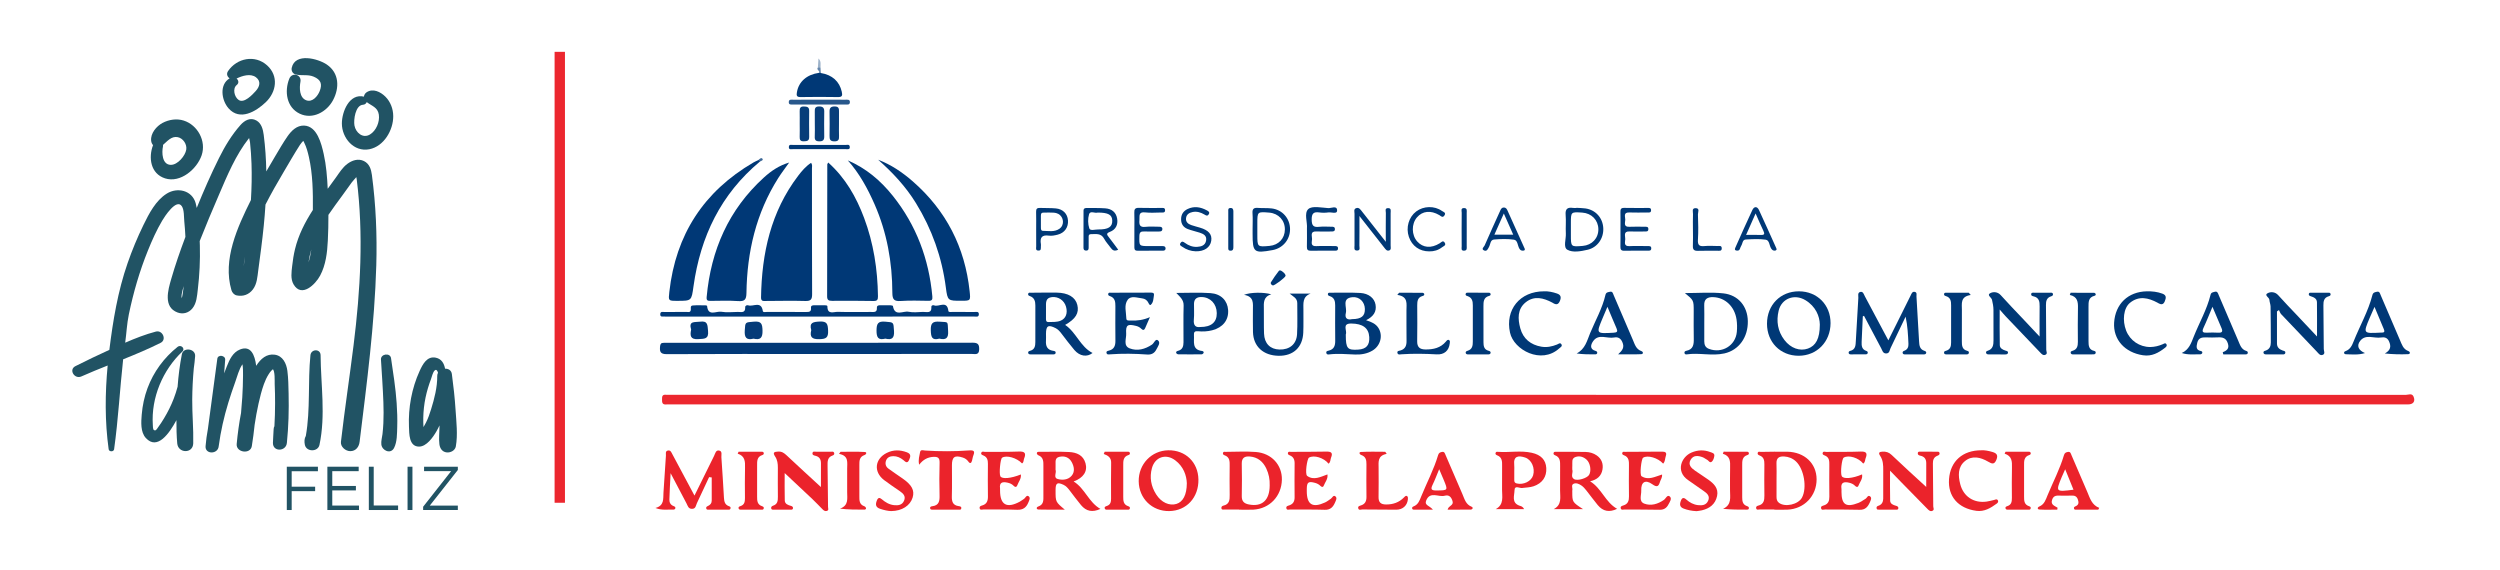 <?xml version="1.0" encoding="utf-8"?>
<!-- Generator: Adobe Illustrator 16.0.0, SVG Export Plug-In . SVG Version: 6.00 Build 0)  -->
<!DOCTYPE svg PUBLIC "-//W3C//DTD SVG 1.1//EN" "http://www.w3.org/Graphics/SVG/1.1/DTD/svg11.dtd">
<svg version="1.1" id="Layer_1" xmlns="http://www.w3.org/2000/svg" xmlns:xlink="http://www.w3.org/1999/xlink" x="0px" y="0px"
	 width="482.334px" height="110px" viewBox="0 0 482.334 110" enable-background="new 0 0 482.334 110" xml:space="preserve">
<g>
	<polygon fill="#215364" points="55.333,90.044 55.333,98.4 56.275,98.4 56.275,94.759 60.8,94.759 60.8,93.9 56.275,93.9 
		56.275,90.916 61.338,90.916 61.338,90.044 	"/>
	<polygon fill="#215364" points="63.162,90.044 63.162,98.4 69.262,98.4 69.262,97.541 64.106,97.541 64.106,94.616 68.665,94.616 
		68.665,93.757 64.106,93.757 64.106,90.904 69.202,90.904 69.202,90.044 	"/>
	<polygon fill="#215364" points="71.159,90.044 71.159,98.4 76.805,98.4 76.805,97.527 72.102,97.527 72.102,90.044 	"/>
	<rect x="78.631" y="90.044" fill="#215364" width="0.943" height="8.354"/>
	<polygon fill="#215364" points="81.817,90.044 81.817,90.891 87.044,90.891 81.637,97.768 81.637,98.4 88.333,98.4 88.333,97.553 
		82.915,97.553 88.333,90.677 88.333,90.044 	"/>
	<path fill="#215364" d="M70.222,31.074c-1.099-0.548-2.3-0.145-3.222,0.552c-0.921,0.696-1.505,1.658-2.167,2.587
		c-0.529,0.741-1.069,1.476-1.607,2.211c-0.106-2.258-0.28-4.535-0.777-6.737c-0.441-1.953-1.264-5.36-3.774-5.459
		c-1.396-0.056-2.439,0.978-3.181,2.039c-0.875,1.254-1.645,2.605-2.427,3.918c-0.571,0.957-1.136,1.919-1.69,2.886
		c-0.04-2.347-0.194-4.693-0.497-7.034c-0.135-1.044-0.415-2.228-1.416-2.793c-1.166-0.658-2.276-0.018-3.065,0.871
		c-1.698,1.91-3.019,4.11-4.154,6.392c-1.553,3.12-2.968,6.349-4.29,9.606c-0.056-0.308-0.121-0.614-0.203-0.909
		c-0.687-2.486-3.516-3.135-5.572-1.856c-2.136,1.328-3.438,3.871-4.506,6.06c-1.167,2.393-2.189,4.858-3.062,7.373
		c-1.881,5.416-2.811,11.039-3.515,16.718c-2.202,1.015-4.398,2.045-6.558,3.146c-1.337,0.684-0.164,2.574,1.159,1.983
		c1.673-0.744,3.369-1.435,5.071-2.112c-0.506,5.383-0.55,10.799,0.194,16.162c0.073,0.521,0.978,0.521,1.051,0
		c0.807-5.762,1.107-11.576,1.745-17.357c2.445-0.981,4.875-1.996,7.232-3.178c1.224-0.612,0.362-2.51-0.915-2.172
		c-2.034,0.538-3.995,1.305-5.923,2.146c0.25-1.823,0.326-3.641,0.701-5.451c0.875-4.207,2.069-8.353,3.685-12.339
		c0.795-1.963,1.671-3.933,2.752-5.757c0.399-0.675,2.762-4.416,3.804-2.76c0.454,0.72,0.375,2.058,0.457,2.876
		c0.1,1.005,0.172,2.015,0.219,3.025c-0.018,0.048-0.036,0.095-0.054,0.143c-0.985,2.619-1.902,5.266-2.679,7.954
		c-0.618,2.133-1.589,5.433,1.218,6.482c1.06,0.396,2.159,0.077,2.87-0.799c0.824-1.017,0.884-2.38,1.034-3.62
		c0.34-2.826,0.473-5.675,0.398-8.52c-0.008-0.279-0.019-0.561-0.03-0.84c1.16-2.955,2.403-5.879,3.656-8.795
		c1.646-3.831,3.267-7.789,5.875-11.088c0.07,0.32,0.158,0.644,0.18,0.844c0.146,1.365,0.237,2.736,0.285,4.108
		c0.08,2.337,0.027,4.677-0.112,7.01c-2.595,5.22-5.496,11.498-3.76,17.395c0.136,0.461,0.516,0.9,1.004,1.005
		c1.237,0.263,2.37-0.142,3.14-1.158c0.801-1.058,0.86-2.414,1.032-3.681c0.388-2.866,0.772-5.733,1.062-8.612
		c0.134-1.356,0.247-2.714,0.331-4.073c1.093-2.131,2.277-4.217,3.5-6.274c1.029-1.73,2.027-3.493,3.116-5.186
		c0.196-0.306,0.404-0.555,0.654-0.812c0.007-0.007,0.011-0.013,0.017-0.019c0.083,0.111,0.136,0.248,0.198,0.371
		c0.428,0.847,0.681,1.819,0.89,2.741c0.749,3.292,0.799,6.816,0.766,10.224c-1.51,2.345-2.783,4.815-3.452,7.58
		c-0.255,1.063-0.422,2.146-0.542,3.23c-0.127,1.147-0.343,2.489,0.271,3.542c1.556,2.656,4.227-0.006,5.128-1.7
		c1.1-2.067,1.366-4.439,1.481-6.745c0.083-1.653,0.119-3.309,0.114-4.965c0.872-1.289,1.804-2.537,2.723-3.792
		c0.603-0.822,1.204-1.647,1.79-2.481c0.249-0.354,0.614-0.671,0.872-1.013c0.039,0.22,0.075,0.418,0.075,0.42
		c1.346,10.635,0.715,21.439-0.608,32.03c-0.776,6.214-1.716,12.403-2.436,18.623c-0.112,0.969,0.908,1.801,1.802,1.801
		c1.074,0,1.684-0.83,1.801-1.801c1.39-11.321,2.89-22.651,3.218-34.07c0.166-5.816-0.08-11.642-0.847-17.412
		C71.606,32.662,71.283,31.604,70.222,31.074 M35.245,56.703c-0.046,0.277-0.087,0.572-0.179,0.846
		c-0.056-0.244-0.06-0.438-0.015-0.742c0.076-0.533,0.23-1.076,0.402-1.609C35.396,55.702,35.33,56.205,35.245,56.703
		 M47.265,49.525c-0.084,0.663-0.168,1.292-0.249,1.86C47.057,50.763,47.143,50.143,47.265,49.525 M59.518,50.622
		c0.124-0.833,0.304-1.657,0.532-2.468c-0.011,0.078-0.018,0.156-0.03,0.234C59.916,49.134,59.761,49.899,59.518,50.622"/>
	<path fill="#215364" d="M35.084,68.361c-0.399,2.072-0.666,4.156-0.819,6.253c-0.21,0.782-0.461,1.562-0.761,2.338
		c-0.501,1.301-1.129,2.554-1.848,3.746c-0.367,0.61-0.757,1.217-1.184,1.788c-0.186,0.246-0.428,0.785-0.815,0.447
		c-0.167-0.146-0.161-0.77-0.174-0.963c-0.337-5.229,1.908-10.572,5.699-14.146c0.615-0.581-0.28-1.412-0.912-0.908
		c-2.625,2.092-4.65,4.843-5.816,7.993c-0.604,1.633-0.967,3.35-1.111,5.085c-0.119,1.438-0.257,3.36,0.789,4.508
		c2.229,2.446,4.559-0.924,5.908-3.438c-0.009,1.502,0.026,3.006,0.153,4.479c0.168,1.956,3.039,2.019,3.088,0
		c0.071-2.808-0.214-5.633-0.194-8.446c0.015-2.012,0.116-4.027,0.302-6.033c0.115-0.782,0.203-1.57,0.257-2.356
		C37.747,67.255,35.364,66.913,35.084,68.361"/>
	<path fill="#215364" d="M55.445,71.544c-0.183-1.407-0.871-2.894-2.437-3.112c-1.556-0.219-2.716,0.778-3.581,2.148
		c-0.271-2.146-1.044-3.985-3.121-3.155c-1.389,0.558-2.021,1.951-2.539,3.248c-0.181,0.45-0.354,0.904-0.523,1.36
		c0.066-0.876,0.131-1.748,0.202-2.623c0.07-0.855-1.398-1.069-1.517-0.204c-0.622,4.502-1.206,9.01-1.813,13.514
		c-0.207,1.113-0.364,2.231-0.454,3.356c-0.13,1.627,2.403,1.615,2.536,0c0.38-2.858,1.015-5.646,1.858-8.403
		c0.404-1.321,0.848-2.635,1.317-3.937c0.403-1.116,0.72-2.471,1.406-3.455c0.122,0.703,0.112,1.433,0.109,2.143
		c-0.004,1.421-0.063,2.844-0.146,4.264c-0.06,0.996-0.139,1.992-0.237,2.986c-0.379,1.983-0.655,3.991-0.84,5.992
		c-0.151,1.65,2.656,2.053,2.921,0.396c0.219-1.362,0.399-2.733,0.542-4.105c0.207-1.376,0.45-2.747,0.755-4.105
		c0.282-1.259,0.598-2.521,1.033-3.735c0.238-0.664,0.53-1.306,0.909-1.902c0.152-0.241,0.313-0.479,0.51-0.688
		c0.116-0.125,0.396-0.26,0.248-0.338c0.513,0.272,0.395,2.457,0.414,2.912c0.059,1.26,0.079,2.521,0.075,3.781
		c-0.005,1.449-0.041,2.898-0.128,4.346c-0.09,0.162-0.145,0.354-0.151,0.58c-0.019,0.883-0.128,1.76-0.137,2.644
		c-0.021,1.767,2.523,1.69,2.693,0c0.318-3.151,0.407-6.332,0.333-9.498C55.65,74.489,55.632,72.992,55.445,71.544"/>
	<path fill="#215364" d="M59.893,68.533c-0.522,5.185,0.02,10.431-0.889,15.574c-0.288,0.49-0.318,1.096-0.184,1.724
		c0.303,1.388,2.52,1.396,2.817,0c1.214-5.703,0.263-11.539,0.216-17.298C61.842,67.247,60.017,67.301,59.893,68.533"/>
	<path fill="#215364" d="M75.444,69.105c-0.161-1.102-2.011-0.846-1.944,0.263c0.167,2.737,0.366,5.477,0.467,8.218
		c0.049,1.348,0.06,2.694-0.003,4.04c-0.035,0.709-0.085,1.415-0.169,2.119c-0.08,0.663-0.295,1.347-0.221,2.012
		c0.132,1.175,1.797,1.947,2.455,0.664c0.605-1.182,0.566-2.771,0.61-4.078c0.049-1.524-0.006-3.051-0.111-4.569
		C76.329,74.861,75.868,71.988,75.444,69.105"/>
	<path fill="#215364" d="M87.895,79.109c-0.149-2.325-0.403-4.642-0.715-6.948c-0.101-0.736-0.692-1.052-1.309-1.029
		c-0.194-0.989-0.647-1.882-1.79-2.123c-1.704-0.36-2.536,1.29-3.125,2.58c-1.517,3.318-2.201,7.072-2.052,10.714
		c0.058,1.369-0.026,3.85,1.937,3.862c1.451,0.011,2.719-1.827,3.352-2.923c0.221-0.381,0.418-0.77,0.599-1.164
		c-0.001,0.107,0.001,0.217,0,0.327c-0.012,1.085-0.153,2.218-0.018,3.294c0.1,0.798,0.537,1.484,1.4,1.585
		c0.732,0.088,1.627-0.354,1.77-1.155C88.346,83.88,88.042,81.383,87.895,79.109 M83.165,78.982
		c-0.27,0.862-0.557,1.726-0.972,2.529c-0.126,0.241-0.291,0.567-0.492,0.883c-0.034-0.59-0.048-1.185-0.037-1.774
		c0.026-1.317,0.167-2.622,0.436-3.91c0.256-1.226,0.617-2.416,1.059-3.587c0.175-0.462,0.341-1.303,0.707-1.646
		c0.32-0.299,0.52,0.037,0.641,0.441c-0.096,0.182-0.152,0.391-0.15,0.624C84.38,74.688,83.804,76.945,83.165,78.982"/>
	<path fill="#215364" d="M71.265,28.793c2.803-0.553,4.618-3.677,4.603-6.382c-0.008-1.402-0.525-2.786-1.529-3.778
		c-0.931-0.92-2.382-1.636-3.604-0.833c-0.29,0.191-0.482,0.511-0.523,0.843c-2.824-0.67-4.251,2.92-4.253,5.174
		C65.956,26.625,68.276,29.385,71.265,28.793 M70.048,20.209c0.349-0.019,0.595-0.24,0.708-0.512
		c0.956,0.742,2.121,0.988,2.335,2.417c0.208,1.387-0.501,3.107-1.723,3.84c-1.367,0.82-2.735-0.359-2.982-1.748
		C68.197,23.143,68.548,20.285,70.048,20.209"/>
	<path fill="#215364" d="M57.825,21.934c2.485,1.188,5.226-0.346,6.429-2.609c1.273-2.398,1.196-5.242-1.199-6.872
		c-1.685-1.147-6.11-2.337-6.769,0.621c-0.122,0.548,0.162,1.126,0.726,1.279c1.17,0.318,2.34-0.057,3.509,0.438
		c1.362,0.578,1.703,1.39,1.159,2.782c-0.379,0.966-1.403,2.229-2.598,1.775c-1.345-0.51-1.33-2.421-1.118-3.558
		c0.268-1.431-1.63-1.927-2.157-0.595C54.851,17.61,55.257,20.708,57.825,21.934"/>
	<path fill="#215364" d="M44.097,20.904c2.181,2.48,5.291,0.617,7.187-1.194c2.063-1.972,2.513-5.06,0.247-7.101
		c-2.355-2.121-5.825-1.403-7.534,1.109c-0.37,0.545-0.136,1.1,0.303,1.398C42.282,16.313,42.721,19.339,44.097,20.904
		 M49.391,14.913c1.018,0.774,0.703,1.815-0.043,2.64c-0.641,0.708-2.235,2.438-3.292,1.738c-0.851-0.562-1.231-2.221-0.384-2.887
		c0.495-0.39,0.345-0.932-0.033-1.25C46.725,14.619,48.338,14.111,49.391,14.913"/>
	<path fill="#215364" d="M31.849,34.414c2.962,0.945,6.151-1.79,7.057-4.46c0.924-2.727-0.759-5.834-3.467-6.693
		c-1.344-0.427-2.848-0.196-4.078,0.456c-1.176,0.623-2.349,2.021-2.201,3.429c0.038,0.353,0.173,0.641,0.369,0.852
		C28.608,30.4,29.034,33.517,31.849,34.414 M34.287,26.461c1.043,0.209,1.813,1.373,1.648,2.403
		c-0.192,1.208-1.664,2.953-2.973,2.942c-1.712-0.013-1.773-2.397-1.519-3.546c0.023-0.107,0.023-0.21,0.012-0.31
		C32.265,27.264,33.072,26.218,34.287,26.461"/>
</g>
<path fill="#EC272F" d="M296.819,78.025c-55.704,0-111.409,0-167.115,0c-0.399,0-0.801-0.026-1.199,0.006
	c-0.709,0.055-0.787-0.363-0.776-0.92c0.01-0.514-0.033-1.014,0.724-0.948c0.309,0.026,0.622,0.004,0.933,0.004
	c111.589,0,223.176-0.002,334.764,0.019c0.5,0,1.201-0.398,1.512,0.349c0.377,0.903-0.057,1.487-1.059,1.489
	c-2.8,0.009-5.599,0.004-8.397,0.004C403.078,78.025,349.949,78.025,296.819,78.025z"/>
<path fill="#003876" d="M156.478,31.419c0.305,0.387,0.175,0.753,0.176,1.087c0.01,8.075-0.011,16.151,0.03,24.227
	c0.005,1.031-0.238,1.371-1.315,1.338c-2.526-0.075-5.057-0.01-7.586-0.002c-0.481,0.002-0.966,0.113-0.953-0.688
	c0.141-8.511,1.884-16.531,7.164-23.467C154.701,32.983,155.464,32.082,156.478,31.419z"/>
<path fill="#003876" d="M159.793,31.356c3.335,2.991,5.413,6.664,6.923,10.692c1.823,4.868,2.606,9.925,2.674,15.111
	c0.009,0.702-0.169,0.924-0.879,0.911c-2.662-0.045-5.326-0.051-7.989-0.029c-0.663,0.004-0.945-0.158-0.942-0.884
	c0.024-8.479,0.022-16.957,0.032-25.436C159.611,31.65,159.679,31.579,159.793,31.356z"/>
<path fill="#003876" d="M163.57,30.945c3.531,1.517,6.34,3.903,8.691,6.848c4.531,5.676,6.96,12.186,7.619,19.393
	c0.059,0.635-0.088,0.867-0.759,0.855c-1.776-0.033-3.558-0.087-5.326,0.031c-1.259,0.085-1.626-0.249-1.63-1.566
	c-0.014-5.912-1.042-11.646-3.431-17.088C167.394,36.364,165.809,33.454,163.57,30.945z"/>
<path fill="#003876" d="M152.258,31.36c-0.71,1.004-1.468,1.979-2.124,3.017c-4.27,6.761-6.005,14.243-6.118,22.143
	c-0.018,1.305-0.354,1.655-1.623,1.568c-1.769-0.123-3.551-0.049-5.327-0.038c-0.531,0.003-0.79-0.075-0.729-0.739
	c0.828-9.06,4.244-16.875,11.046-23.063C148.783,32.974,150.344,31.915,152.258,31.36z"/>
<path fill="#023977" d="M158.064,68.298c-9.813,0-19.627-0.026-29.44,0.03c-1.273,0.008-1.367-0.551-1.274-1.51
	c0.04-0.42,0.18-0.672,0.631-0.672c0.177-0.002,0.355-0.006,0.532-0.006c19.716,0,39.432,0.008,59.149-0.021
	c1.037-0.001,1.279,0.36,1.253,1.313c-0.034,1.129-0.802,0.855-1.409,0.856C177.692,68.3,167.879,68.298,158.064,68.298z"/>
<path fill="#003876" d="M146.613,31.171c-7.541,6.277-11.473,14.484-12.812,24.059c-0.393,2.808-0.342,2.814-3.13,2.814
	c-1.746-0.001-1.728,0.001-1.534-1.731c1.234-11.042,6.633-19.371,16.232-24.969c0.304-0.177,0.633-0.31,0.951-0.462
	C146.608,30.785,146.674,30.913,146.613,31.171z"/>
<path fill="#003876" d="M169.415,30.814c2.511,0.953,4.688,2.434,6.682,4.173c6.44,5.621,10.077,12.714,10.979,21.208
	c0.195,1.83,0.176,1.832-1.62,1.832c-2.563,0-2.639,0.012-2.965-2.524c-0.753-5.851-2.679-11.269-5.761-16.291
	C174.765,36.01,172.241,33.307,169.415,30.814z"/>
<path fill="#003876" d="M158.081,61.079c-9.68,0-19.361,0-29.042,0c-0.267,0-0.536,0.022-0.799-0.005
	c-0.351-0.038-0.896,0.182-0.856-0.487c0.032-0.553,0.506-0.386,0.819-0.39c1.421-0.018,2.842,0.002,4.263-0.018
	c0.275-0.003,0.641,0.16,0.788-0.272c0.115-0.339-0.19-0.921,0.409-0.972c0.837-0.071,1.685-0.023,2.528-0.019
	c0.079,0.001,0.224,0.065,0.228,0.108c0.187,2.088,1.777,0.961,2.73,1.123c1.036,0.175,2.125,0.051,3.19,0.035
	c0.649-0.01,1.496,0.285,1.435-0.91c-0.016-0.317,0.342-0.45,0.595-0.362c0.943,0.321,2.502-0.931,2.806,1.104
	c0.045,0.308,0.548,0.164,0.839,0.166c2.487,0.01,4.974-0.004,7.46,0.012c0.58,0.005,1.078,0.014,0.992-0.803
	c-0.043-0.414,0.271-0.498,0.616-0.496c0.666,0.004,1.332-0.002,1.998,0.002c0.216,0.002,0.557-0.013,0.555,0.226
	c-0.006,1.646,1.224,1.021,1.991,1.044c2.129,0.063,4.263,0.021,6.393,0.021c0.567,0,1.218,0.146,1.164-0.791
	c-0.022-0.408,0.26-0.506,0.616-0.504c0.667,0.008,1.332-0.006,1.999,0.01c0.166,0.005,0.466,0.063,0.478,0.133
	c0.341,2.127,1.979,0.9,3.009,1.113c0.894,0.187,1.856,0.063,2.79,0.029c0.702-0.023,1.704,0.389,1.622-0.99
	c-0.017-0.272,0.335-0.354,0.508-0.276c0.897,0.403,2.527-1.073,2.771,1.083c0.034,0.299,0.546,0.188,0.846,0.189
	c1.375,0.008,2.752-0.008,4.129,0.012c0.354,0.007,0.92-0.18,0.903,0.451c-0.018,0.614-0.577,0.424-0.932,0.424
	c-5.728,0.012-11.456,0.008-17.186,0.008C166.519,61.079,162.3,61.079,158.081,61.079z"/>
<path fill="#003876" d="M359.399,61.036c-0.075,1.64-0.159,3.278-0.226,4.919c-0.03,0.732,0.021,1.447,0.876,1.738
	c0.185,0.063,0.319,0.152,0.304,0.365c-0.017,0.217-0.182,0.301-0.36,0.303c-0.978,0.012-1.952,0.01-2.929,0.01
	c-0.188,0-0.363-0.073-0.395-0.271c-0.025-0.185,0.059-0.341,0.27-0.39c1.102-0.255,1.068-1.142,1.117-1.993
	c0.153-2.747,0.311-5.492,0.481-8.238c0.023-0.41-0.191-1.009,0.367-1.153c0.559-0.146,0.686,0.46,0.883,0.825
	c1.487,2.769,2.958,5.545,4.537,8.513c1.005-2.021,1.942-3.906,2.882-5.792c0.472-0.951,0.944-1.902,1.416-2.854
	c0.177-0.353,0.312-0.824,0.816-0.703c0.468,0.11,0.295,0.586,0.314,0.906c0.178,2.879,0.345,5.758,0.502,8.637
	c0.043,0.781,0.12,1.531,1.014,1.822c0.238,0.076,0.432,0.2,0.354,0.451c-0.073,0.237-0.334,0.251-0.562,0.251
	c-1.153-0.001-2.308,0.001-3.462-0.006c-0.218-0.001-0.471-0.004-0.516-0.289c-0.045-0.274,0.167-0.353,0.386-0.44
	c0.574-0.233,0.759-0.725,0.736-1.293c-0.072-1.725-0.162-3.447-0.545-5.263c-0.974,2.024-1.948,4.046-2.909,6.076
	c-0.201,0.422-0.18,1.021-0.849,1.026c-0.637,0.007-0.729-0.573-0.946-0.979c-1.12-2.091-2.221-4.188-3.327-6.284
	C359.555,60.964,359.478,61.001,359.399,61.036z"/>
<path fill="#EB232B" d="M136.809,92.053c-0.785,1.678-1.571,3.354-2.353,5.031c-0.213,0.458-0.207,1.089-0.955,1.09
	c-0.709,0.001-0.809-0.593-1.047-1.042c-0.966-1.823-1.922-3.651-3.07-5.839c-0.098,1.969-0.199,3.532-0.239,5.098
	c-0.014,0.555,0.226,1.033,0.815,1.252c0.203,0.074,0.428,0.197,0.325,0.478c-0.033,0.092-0.186,0.203-0.279,0.198
	c-1.113-0.051-2.25,0.205-3.553-0.311c1.737-0.46,1.481-1.761,1.552-2.932c0.145-2.389,0.305-4.775,0.474-7.162
	c0.026-0.363-0.172-0.879,0.393-0.993c0.51-0.104,0.664,0.371,0.844,0.704c1.401,2.6,2.786,5.206,4.273,7.992
	c1.324-2.686,2.551-5.18,3.787-7.67c0.225-0.451,0.32-1.182,1.015-1.008c0.606,0.152,0.356,0.834,0.388,1.278
	c0.188,2.608,0.342,5.218,0.497,7.828c0.042,0.697,0.165,1.325,0.927,1.604c0.201,0.074,0.436,0.166,0.339,0.464
	c-0.093,0.284-0.355,0.216-0.558,0.218c-1.197,0.01-2.396,0.009-3.594,0.001c-0.204-0.001-0.467,0.06-0.538-0.237
	c-0.067-0.277,0.145-0.388,0.347-0.479c0.439-0.202,0.716-0.517,0.717-1.021c0.002-1.492,0.001-2.986,0.001-4.479
	C137.147,92.096,136.978,92.073,136.809,92.053z"/>
<path fill="#EB232B" d="M371.633,93.947c0-1.271-0.013-2.912,0.006-4.553c0.013-0.85-0.369-1.326-1.194-1.49
	c-0.271-0.055-0.513-0.206-0.428-0.545c0.075-0.295,0.353-0.211,0.554-0.213c1.021-0.01,2.042-0.01,3.063,0.002
	c0.203,0.002,0.474-0.063,0.555,0.224c0.101,0.347-0.158,0.461-0.413,0.562c-0.685,0.27-0.863,0.809-0.855,1.49
	c0.031,2.752,0.043,5.504,0.067,8.258c0.003,0.291,0.247,0.647-0.107,0.844c-0.438,0.244-0.755-0.078-1.036-0.365
	c-1.682-1.708-3.357-3.42-5.036-5.133c-0.646-0.659-1.287-1.322-2.155-2.219c0,2.119-0.029,3.947,0.018,5.774
	c0.015,0.62,0.563,0.845,1.104,0.99c0.262,0.071,0.53,0.179,0.468,0.524c-0.057,0.299-0.331,0.233-0.535,0.235
	c-1.066,0.006-2.131,0.005-3.196-0.006c-0.159-0.002-0.367,0.037-0.441-0.194c-0.085-0.261,0.027-0.455,0.257-0.523
	c1.081-0.328,1.017-1.188,1.008-2.053c-0.016-1.598-0.017-3.195,0.002-4.793c0.011-0.988-0.014-1.959-0.592-2.816
	c-0.368-0.545-0.232-0.78,0.429-0.813c0.695-0.034,1.238,0.114,1.781,0.634C367.188,89.9,369.486,91.973,371.633,93.947z"/>
<path fill="#EB232B" d="M158.384,93.969c0-1.271-0.013-2.91,0.006-4.55c0.008-0.765-0.268-1.285-1.043-1.476
	c-0.304-0.074-0.667-0.139-0.583-0.561c0.072-0.357,0.425-0.232,0.665-0.234c0.976-0.015,1.952-0.013,2.929,0
	c0.2,0.004,0.464-0.08,0.571,0.201c0.097,0.258-0.032,0.442-0.263,0.518c-1.064,0.343-1.01,1.201-0.998,2.066
	c0.035,2.616,0.052,5.235,0.088,7.854c0.006,0.297,0.198,0.643-0.225,0.785c-0.334,0.111-0.602-0.077-0.828-0.305
	c-0.657-0.66-1.295-1.343-1.97-1.983c-1.768-1.679-3.551-3.339-5.34-5.015c0,1.644-0.032,3.467,0.017,5.291
	c0.019,0.689,0.638,0.885,1.212,1.047c0.225,0.063,0.413,0.203,0.373,0.468c-0.046,0.3-0.312,0.258-0.52,0.259
	c-1.021,0.007-2.042,0.01-3.063-0.001c-0.248-0.003-0.579,0.072-0.629-0.302c-0.034-0.25,0.16-0.399,0.384-0.473
	c0.856-0.278,0.92-0.955,0.913-1.711c-0.02-1.863-0.015-3.729-0.003-5.594c0.005-0.771-0.084-1.52-0.519-2.167
	c-0.544-0.813-0.174-0.93,0.599-0.966c0.703-0.031,1.134,0.286,1.608,0.73C153.99,89.943,156.248,92.002,158.384,93.969z"/>
<path fill="#003876" d="M393.505,64.932c0-2.197-0.019-4.016,0.007-5.832c0.015-0.912-0.103-1.69-1.178-1.926
	c-0.201-0.044-0.479-0.13-0.457-0.396c0.027-0.385,0.372-0.301,0.614-0.303c1.021-0.012,2.04-0.01,3.062-0.002
	c0.204,0.002,0.464-0.057,0.533,0.242c0.067,0.292-0.172,0.396-0.369,0.459c-0.841,0.266-0.992,0.902-0.982,1.674
	c0.029,2.881,0.047,5.764,0.057,8.646c0.002,0.321,0.296,0.737-0.148,0.946c-0.442,0.211-0.731-0.129-1.014-0.424
	c-2.231-2.344-4.474-4.682-6.705-7.025c-0.306-0.319-0.584-0.664-1.118-1.276c0,2.534-0.029,4.709,0.02,6.881
	c0.013,0.589,0.551,0.88,1.083,1.042c0.261,0.081,0.573,0.127,0.484,0.481c-0.057,0.225-0.314,0.268-0.555,0.267
	c-1.063-0.008-2.129-0.002-3.191-0.011c-0.228-0.002-0.446-0.076-0.479-0.342c-0.028-0.218,0.153-0.304,0.323-0.358
	c1.012-0.32,1.126-1.121,1.119-2.018c-0.017-1.95-0.009-3.902-0.007-5.854c0-0.67-0.135-1.313-0.284-1.967
	c-0.104-0.452-1.039-0.894-0.351-1.267c0.563-0.303,1.429-0.311,2.054,0.392c1.328,1.49,2.725,2.918,4.092,4.369
	C391.165,62.447,392.218,63.563,393.505,64.932z"/>
<path fill="#003876" d="M439.303,60.088c0,2.067-0.004,4.135,0.002,6.201c0.002,0.734,0.463,1.113,1.097,1.336
	c0.246,0.086,0.581,0.098,0.506,0.467c-0.067,0.346-0.398,0.286-0.653,0.287c-0.977,0.007-1.954,0.006-2.931,0
	c-0.261-0.002-0.567,0.006-0.62-0.339c-0.045-0.294,0.229-0.334,0.433-0.405c0.75-0.261,0.982-0.854,0.98-1.568
	c-0.004-2.308-0.012-4.615-0.049-6.924c-0.007-0.435-0.199-0.863-0.228-1.301c-0.027-0.48-1.055-0.877-0.355-1.264
	c0.566-0.313,1.436-0.326,2.061,0.376c1.148,1.293,2.363,2.528,3.551,3.79c1.238,1.316,2.478,2.632,3.932,4.177
	c0-2.381,0.017-4.481-0.011-6.582c-0.009-0.763-0.624-0.997-1.233-1.198c-0.206-0.07-0.414-0.176-0.328-0.471
	c0.071-0.24,0.279-0.191,0.438-0.193c1.066-0.01,2.133-0.013,3.196-0.002c0.2,0.002,0.467-0.068,0.549,0.227
	c0.083,0.294-0.152,0.402-0.352,0.459c-0.939,0.262-1.032,0.99-1.025,1.781c0.026,2.799,0.062,5.594,0.071,8.391
	c0.002,0.369,0.304,0.866-0.127,1.095c-0.563,0.296-0.879-0.239-1.205-0.579c-2.303-2.404-4.602-4.813-6.887-7.232
	c-0.199-0.213-0.285-0.529-0.426-0.799C439.56,59.906,439.43,59.996,439.303,60.088z"/>
<path fill="#003876" d="M221.859,61.188c-0.306,0.709-0.607,1.42-0.924,2.125c-0.161,0.36-0.397,0.459-0.709,0.146
	c-0.288-0.289-0.627-0.479-1.026-0.579c-1.658-0.417-2.023-0.194-1.924,1.481c0.058,0.98-0.628,2.353,0.686,2.855
	c1.469,0.563,2.954,0.162,4.288-0.729c0.416-0.278,0.689-1.219,1.162-0.823c0.571,0.478-0.043,1.217-0.326,1.783
	c-0.347,0.694-0.935,1.01-1.744,0.952c-2.393-0.174-4.787-0.213-7.182-0.036c-0.258,0.02-0.571,0.106-0.667-0.237
	c-0.104-0.365,0.205-0.423,0.461-0.484c1.014-0.248,1.258-0.966,1.246-1.91c-0.026-2.219-0.017-4.438-0.004-6.656
	c0.004-0.842-0.074-1.607-1.026-1.94c-0.193-0.067-0.442-0.155-0.355-0.454c0.086-0.3,0.35-0.207,0.551-0.207
	c2.529-0.012,5.058-0.014,7.587-0.02c0.371-0.001,0.771-0.014,0.677,0.531c-0.108,0.637-0.079,1.35-0.602,1.815
	c-0.192,0.175-0.363-0.166-0.449-0.352c-0.249-0.536-0.688-0.826-1.238-0.888c-0.95-0.104-2.138-0.578-2.768,0.276
	c-0.757,1.026-0.288,2.397-0.263,3.619c0.01,0.479,0.521,0.369,0.856,0.386C219.404,61.904,220.602,61.742,221.859,61.188z"/>
<path fill="#EB232B" d="M197.187,89.409c-1.022-1.083-3.001-1.649-3.849-1.101c-0.344,0.225-0.608,3.074-0.333,3.584
	c0.311,0.568,2.003,0.43,3.955-0.353c0.104,0.832-0.448,1.416-0.691,2.087c-0.145,0.398-0.433,0.395-0.714,0.094
	c-0.316-0.337-0.727-0.501-1.165-0.6c-0.926-0.208-1.621-0.105-1.448,1.118c0.019,0.132,0.004,0.267,0.004,0.399
	c-0.006,2.764,1.296,3.506,3.799,2.155c0.271-0.146,0.51-0.353,0.776-0.511c0.318-0.188,0.507-0.84,0.935-0.536
	c0.406,0.29,0.11,0.805-0.059,1.213c-0.396,0.958-1.021,1.438-2.143,1.396c-2.172-0.086-4.347-0.039-6.522-0.057
	c-0.273-0.002-0.676,0.198-0.732-0.293c-0.037-0.333,0.251-0.413,0.518-0.492c0.875-0.259,1.098-0.894,1.085-1.744
	c-0.032-2.084-0.024-4.172-0.002-6.258c0.007-0.723-0.122-1.316-0.862-1.629c-0.232-0.098-0.555-0.205-0.402-0.554
	c0.143-0.326,0.464-0.138,0.702-0.142c2.175-0.021,4.351,0.018,6.521-0.068c1.13-0.045,1.468,0.287,1.027,1.345
	C197.454,88.781,197.554,89.191,197.187,89.409z"/>
<path fill="#EB232B" d="M256.326,89.463c-0.903-1.152-2.849-1.729-3.781-1.169c-0.369,0.224-0.81,3.19-0.343,3.526
	c1.271,0.912,2.568,0.184,3.908-0.289c0.131,0.865-0.447,1.482-0.723,2.18c-0.133,0.344-0.412,0.254-0.631,0.033
	c-0.29-0.292-0.635-0.471-1.027-0.58c-1.291-0.355-1.594-0.141-1.607,1.176c-0.002,0.133,0,0.268,0,0.4
	c-0.002,2.617,1.105,3.313,3.535,2.195c0.396-0.183,0.744-0.473,1.113-0.717c0.275-0.182,0.457-0.74,0.832-0.484
	c0.448,0.309,0.148,0.798-0.021,1.195c-0.371,0.872-0.888,1.461-1.983,1.424c-2.219-0.07-4.438-0.037-6.656-0.055
	c-0.279-0.002-0.687,0.191-0.764-0.26c-0.07-0.408,0.316-0.451,0.609-0.555c0.723-0.26,0.994-0.789,0.986-1.547
	c-0.021-2.177-0.025-4.352,0.002-6.525c0.01-0.754-0.233-1.286-0.953-1.571c-0.202-0.081-0.42-0.198-0.331-0.481
	c0.095-0.303,0.356-0.18,0.554-0.183c2.264-0.016,4.527,0.007,6.79-0.05c0.922-0.023,1.394,0.164,0.968,1.176
	C256.651,88.659,256.757,89.114,256.326,89.463z"/>
<path fill="#EB232B" d="M320.666,91.551c0.062,0.604-0.261,0.957-0.386,1.372c-0.271,0.884-0.532,1.194-1.501,0.498
	c-1.344-0.962-2.201-0.417-2.128,1.237c0.039,0.867-0.528,2.091,0.592,2.512c1.291,0.484,2.609,0.087,3.776-0.719
	c0.371-0.256,0.655-1.059,1.12-0.68c0.511,0.418,0.009,1.066-0.247,1.563c-0.349,0.678-0.875,1.037-1.707,1.018
	c-2.262-0.052-4.523-0.033-6.787-0.047c-0.243-0.003-0.575,0.153-0.687-0.19c-0.135-0.415,0.193-0.509,0.508-0.604
	c0.875-0.264,1.081-0.912,1.066-1.757c-0.034-1.952-0.024-3.905-0.004-5.858c0.009-0.873,0.035-1.713-0.997-2.078
	c-0.212-0.074-0.393-0.229-0.269-0.506c0.099-0.219,0.299-0.136,0.457-0.137c2.396-0.014,4.792-0.01,7.188-0.04
	c0.63-0.009,0.965,0.171,0.734,0.833c-0.171,0.487-0.099,1.069-0.518,1.481c-1.01-1.128-3.026-1.705-3.875-1.13
	c-0.331,0.224-0.694,3.3-0.29,3.56C318.026,92.716,319.304,91.965,320.666,91.551z"/>
<path fill="#EB232B" d="M359.478,89.441c-0.901-1.131-2.812-1.705-3.758-1.154c-0.381,0.221-0.679,2.938-0.392,3.559
	c0.286,0.619,2.072,0.486,3.927-0.32c0.163,0.875-0.438,1.479-0.697,2.175c-0.123,0.332-0.401,0.29-0.629,0.055
	c-0.317-0.335-0.716-0.516-1.153-0.621c-1.013-0.245-1.688-0.071-1.497,1.194c0.025,0.173,0.004,0.354,0.004,0.531
	c0,2.517,0.873,3.107,3.27,2.166c0.486-0.19,0.912-0.53,1.371-0.793c0.304-0.174,0.465-0.844,0.924-0.428
	c0.312,0.28,0.071,0.744-0.092,1.113c-0.383,0.863-0.881,1.473-1.979,1.438c-2.218-0.071-4.438-0.039-6.654-0.057
	c-0.281-0.002-0.684,0.199-0.774-0.244c-0.086-0.414,0.296-0.462,0.592-0.563c0.798-0.273,1.013-0.875,1.002-1.671
	c-0.028-2.041-0.02-4.084-0.005-6.125c0.007-0.736,0-1.435-0.813-1.791c-0.229-0.1-0.566-0.176-0.465-0.53
	c0.103-0.362,0.437-0.187,0.672-0.188c2.219-0.021,4.438,0.021,6.655-0.066c1.12-0.044,1.332,0.349,0.949,1.299
	C359.804,88.736,359.907,89.143,359.478,89.441z"/>
<path fill="#003876" d="M245.278,56.787c-1.551,0.438-1.465,1.613-1.439,2.79c0.032,1.597-0.025,3.196,0.036,4.792
	c0.071,1.91,1.187,3.02,2.967,3.068c1.951,0.055,3.292-1.021,3.402-2.951c0.114-1.989,0.03-3.991,0.042-5.988
	c0.003-0.992-0.787-1.273-1.469-1.85c1.347,0,2.69,0,4.037,0c-1.621,0.586-1.373,1.93-1.383,3.152
	c-0.013,1.463,0.036,2.93-0.029,4.393c-0.129,2.826-1.924,4.486-4.733,4.451c-2.972-0.037-4.896-1.793-4.969-4.573
	c-0.037-1.419-0.011-2.839-0.013-4.259c-0.004-1.232,0.276-2.598-1.719-2.926C241.191,56.389,243.815,56.338,245.278,56.787z"/>
<path fill="#EB232B" d="M177.333,89.663c-0.221-1.041,0.075-1.709,0.172-2.386c0.092-0.616,0.6-0.379,0.962-0.355
	c2.836,0.188,5.675,0.188,8.507-0.021c0.873-0.063,1.175,0.104,0.813,0.979c-0.133,0.324-0.157,0.69-0.259,1.03
	c-0.144,0.477-0.388,0.591-0.708,0.133c-0.268-0.382-0.631-0.623-1.061-0.764c-1.568-0.508-2.098-0.131-2.098,1.48
	c-0.002,1.998,0.041,3.997-0.018,5.994c-0.029,1.026,0.186,1.742,1.332,1.898c0.227,0.031,0.579,0.078,0.479,0.471
	c-0.074,0.298-0.359,0.206-0.556,0.206c-1.644,0.012-3.284,0.01-4.928,0.002c-0.208,0-0.476,0.032-0.521-0.269
	c-0.043-0.305,0.232-0.369,0.429-0.394c1.315-0.157,1.424-1.036,1.396-2.118c-0.052-2.085-0.063-4.174,0.006-6.258
	c0.036-1.001-0.375-1.191-1.251-1.143C178.971,88.218,178.116,88.654,177.333,89.663z"/>
<path fill="#003876" d="M414.855,66.953c0.853-0.014,1.66-0.214,2.443-0.555c0.21-0.094,0.499-0.319,0.688,0.033
	c0.16,0.303-0.075,0.508-0.279,0.666c-1.25,0.969-2.543,1.703-4.255,1.445c-3.513-0.531-5.771-3.025-5.568-6.296
	c0.226-3.606,2.696-5.972,6.308-6.042c1.027-0.021,2.024,0.087,3.001,0.447c0.851,0.314,0.712,0.859,0.463,1.484
	c-0.275,0.692-0.732,0.662-1.272,0.342c-0.039-0.023-0.072-0.051-0.111-0.071c-1.785-0.955-3.604-1.394-5.339,0.024
	c-1.233,1.012-1.497,3.403-0.729,5.356C410.956,65.707,412.781,66.949,414.855,66.953z"/>
<path fill="#003876" d="M297.929,56.204c0.752-0.033,1.615,0.13,2.463,0.423c0.771,0.266,0.851,0.734,0.561,1.443
	c-0.314,0.769-0.768,0.74-1.354,0.377c-0.037-0.024-0.076-0.049-0.115-0.069c-1.696-0.901-3.482-1.37-5.114-0.06
	c-1.644,1.315-1.543,3.229-1.05,5.031c0.554,2.016,2.006,3.186,4.072,3.541c1.033,0.178,2.026-0.027,2.991-0.41
	c0.271-0.105,0.597-0.424,0.837-0.1c0.305,0.41-0.148,0.618-0.392,0.837c-3.454,3.144-8.769,0.306-9.496-3.044
	C290.369,59.77,293.216,56.188,297.929,56.204z"/>
<path fill="#EB232B" d="M382.305,86.876c0.648-0.041,1.343,0.112,2.027,0.304c0.771,0.215,1.248,0.53,0.845,1.51
	c-0.414,1.004-0.871,0.802-1.6,0.379c-1.454-0.844-3.069-1.26-4.479-0.102c-1.396,1.145-1.313,2.827-0.904,4.434
	c0.615,2.412,2.642,3.725,5.115,3.369c0.479-0.068,0.948-0.207,1.423-0.313c0.243-0.056,0.514-0.261,0.711,0.058
	c0.184,0.297-0.022,0.517-0.234,0.668c-1.164,0.84-2.364,1.58-3.899,1.373c-3.52-0.476-5.521-2.791-5.276-6.117
	C376.281,88.988,378.664,86.852,382.305,86.876z"/>
<path fill="#EB232B" d="M267.541,87.566c-1.806,0.346-1.563,1.588-1.562,2.732c0.008,1.863,0.025,3.729-0.008,5.592
	c-0.017,1.02,0.418,1.43,1.432,1.44c1.363,0.015,2.523-0.394,3.479-1.366c0.187-0.188,0.397-0.443,0.652-0.197
	c0.122,0.115,0.118,0.412,0.092,0.617c-0.146,1.204-1.04,1.963-2.25,1.952c-2.174-0.019-4.349-0.021-6.521-0.043
	c-0.277-0.002-0.674,0.218-0.799-0.208c-0.121-0.415,0.241-0.484,0.543-0.584c0.795-0.259,1.049-0.838,1.039-1.646
	c-0.029-2.084-0.024-4.17-0.002-6.256c0.008-0.813-0.103-1.496-0.996-1.81c-0.347-0.122-0.539-0.562-0.055-0.59
	c1.555-0.095,3.114-0.035,4.673-0.035C267.354,87.3,267.446,87.434,267.541,87.566z"/>
<path fill="#EB232B" d="M327.321,98.62c-0.964-0.052-1.739-0.211-2.494-0.5c-0.689-0.267-0.798-0.713-0.579-1.377
	c0.225-0.685,0.52-0.884,1.111-0.354c0.645,0.57,1.389,0.977,2.25,1.069c0.776,0.086,1.548,0.021,1.934-0.813
	c0.414-0.89-0.126-1.416-0.787-1.875c-1.02-0.711-2.029-1.437-3.056-2.137c-2.472-1.686-1.317-4.48,0.63-5.313
	c1.212-0.521,2.411-0.563,3.625-0.106c0.345,0.13,0.867,0.212,0.796,0.743c-0.05,0.376-0.186,0.818-0.44,1.072
	c-0.427,0.429-0.658-0.19-0.979-0.338c-0.279-0.129-0.517-0.354-0.802-0.461c-0.887-0.34-1.821-0.461-2.36,0.492
	c-0.536,0.945,0.131,1.58,0.863,2.09c0.84,0.58,1.703,1.127,2.535,1.717c1.09,0.774,2.038,1.678,1.712,3.185
	c-0.337,1.56-1.434,2.396-2.933,2.746C327.962,98.55,327.561,98.583,327.321,98.62z"/>
<path fill="#EB232B" d="M171.939,98.605c-0.617-0.013-1.389-0.185-2.153-0.445c-0.841-0.289-0.912-0.813-0.622-1.566
	c0.23-0.603,0.52-0.652,0.969-0.27c0.689,0.588,1.45,1.044,2.362,1.137c0.78,0.079,1.546,0.004,1.919-0.841
	c0.399-0.899-0.163-1.411-0.818-1.868c-1.02-0.711-2.065-1.388-3.049-2.146c-2.05-1.58-1.774-4.08,0.549-5.231
	c1.272-0.63,2.552-0.601,3.871-0.112c0.881,0.324,0.697,0.875,0.425,1.483c-0.357,0.802-0.755,0.3-1.112,0.01
	c-0.573-0.461-1.214-0.756-1.946-0.749c-0.609,0.005-1.162,0.232-1.387,0.852c-0.216,0.596-0.069,1.164,0.453,1.547
	c0.894,0.654,1.817,1.271,2.728,1.904c1.809,1.256,2.363,2.308,1.947,3.689C175.605,97.548,174.033,98.587,171.939,98.605z"/>
<path fill="#003876" d="M269.937,56.48c1.512,0,3.022-0.004,4.535,0.008c0.102,0,0.258,0.096,0.293,0.185
	c0.12,0.296-0.127,0.382-0.33,0.44c-0.931,0.271-1.004,1-1.004,1.796c0.01,2.307,0.036,4.614-0.009,6.921
	c-0.022,1.158,0.515,1.588,1.604,1.595c1.522,0.011,2.908-0.294,3.941-1.524c0.174-0.209,0.346-0.467,0.639-0.265
	c0.19,0.132,0.125,0.39,0.1,0.616c-0.159,1.426-1.079,2.2-2.506,2.119c-2.262-0.128-4.521-0.172-6.782-0.018
	c-0.302,0.021-0.699,0.153-0.802-0.237c-0.12-0.455,0.346-0.421,0.607-0.505c0.922-0.293,1.164-0.952,1.146-1.853
	c-0.035-1.952,0-3.903-0.016-5.856c-0.01-1.25,0.395-2.7-1.767-3.002C269.705,56.762,269.819,56.621,269.937,56.48z"/>
<path fill="#003876" d="M158.358,14.085c2.224,0.362,3.61,1.639,4.05,3.617c0.163,0.731,0.09,1.043-0.762,1.027
	c-2.388-0.042-4.777-0.043-7.165,0c-0.813,0.015-0.835-0.326-0.724-0.968c0.35-2.006,1.896-3.377,4.262-3.71
	C158.144,13.945,158.257,13.957,158.358,14.085z"/>
<path fill="#EB232B" d="M213.134,87.15c1.482,0,2.964-0.002,4.446,0c0.176,0.002,0.357,0.021,0.41,0.238
	c0.051,0.213-0.075,0.342-0.251,0.396c-1.063,0.325-1.034,1.179-1.028,2.047c0.015,1.995,0.013,3.989,0,5.985
	c-0.004,0.785,0.021,1.525,0.937,1.84c0.206,0.068,0.429,0.174,0.337,0.465c-0.092,0.29-0.357,0.209-0.557,0.211
	c-1.197,0.012-2.395,0.01-3.591,0.003c-0.251-0.002-0.587,0.089-0.691-0.231c-0.118-0.356,0.239-0.424,0.461-0.508
	c0.674-0.253,0.753-0.805,0.755-1.404c0.002-2.305-0.032-4.61,0.015-6.916c0.021-0.973-0.583-1.39-1.428-1.691
	C213.011,87.438,213.072,87.295,213.134,87.15z"/>
<path fill="#EB232B" d="M162.171,87.17c1.557,0,3.115-0.059,4.665,0.036c0.485,0.026,0.302,0.467-0.051,0.589
	c-0.981,0.337-0.995,1.114-0.987,1.945c0.013,1.994,0.013,3.988,0,5.984c-0.006,0.823-0.015,1.62,0.973,1.955
	c0.133,0.045,0.288,0.221,0.313,0.358c0.035,0.198-0.146,0.289-0.345,0.289c-1.518,0.001-3.035,0-4.678-0.19
	c1.74-0.633,1.375-1.99,1.386-3.186c0.014-1.506,0.014-3.014,0-4.521c-0.011-1.164,0.365-2.503-1.571-2.861
	C161.974,87.438,162.073,87.303,162.171,87.17z"/>
<path fill="#EB232B" d="M386.938,87.15c1.482,0,2.966-0.002,4.448,0.002c0.179,0,0.357,0.027,0.404,0.242
	c0.047,0.211-0.082,0.338-0.258,0.393c-1.064,0.328-1.027,1.186-1.021,2.051c0.014,1.994,0.014,3.989,0,5.984
	c-0.006,0.787,0.026,1.525,0.942,1.836c0.206,0.07,0.426,0.18,0.328,0.469c-0.097,0.288-0.362,0.203-0.562,0.205
	c-1.242,0.011-2.481,0.008-3.725,0.004c-0.215-0.002-0.472,0.03-0.561-0.236c-0.098-0.291,0.162-0.392,0.353-0.453
	c0.812-0.256,0.877-0.896,0.875-1.594c-0.006-1.951-0.039-3.902,0.014-5.852c0.031-1.157,0.009-2.223-1.413-2.669
	C386.82,87.406,386.878,87.277,386.938,87.15z"/>
<path fill="#EB232B" d="M332.55,87.148c1.48,0,2.962,0,4.442,0.002c0.174,0.002,0.356,0.013,0.416,0.23
	c0.056,0.215-0.064,0.346-0.244,0.399c-1.062,0.323-1.039,1.172-1.034,2.043c0.016,2.038,0.016,4.077,0,6.116
	c-0.004,0.756,0.092,1.424,0.932,1.711c0.202,0.072,0.424,0.166,0.35,0.464c-0.06,0.229-0.255,0.214-0.422,0.215
	c-1.48,0.004-2.96,0.002-4.552-0.155c1.738-0.809,1.33-2.268,1.343-3.57c0.015-1.463-0.03-2.929,0.015-4.39
	c0.035-1.146,0.053-2.235-1.405-2.669C332.443,87.413,332.495,87.282,332.55,87.148z"/>
<path fill="#EB232B" d="M142.5,87.15c1.484,0,2.968,0,4.453,0.002c0.181,0,0.357,0.033,0.401,0.248
	c0.043,0.211-0.09,0.334-0.266,0.39c-1.064,0.33-1.021,1.188-1.016,2.054c0.012,1.995,0.013,3.989-0.001,5.983
	c-0.005,0.791,0.033,1.526,0.948,1.834c0.209,0.069,0.422,0.184,0.321,0.472c-0.1,0.286-0.366,0.197-0.564,0.199
	c-1.241,0.012-2.482,0.008-3.723,0.004c-0.217-0.002-0.476,0.027-0.558-0.241c-0.09-0.29,0.171-0.39,0.361-0.45
	c0.813-0.258,0.871-0.901,0.869-1.598c-0.005-1.951-0.043-3.902,0.014-5.854c0.034-1.161-0.006-2.215-1.417-2.666
	C142.381,87.402,142.441,87.275,142.5,87.15z"/>
<path fill="#003876" d="M399.486,56.482c1.518,0,3.037-0.004,4.557,0.01c0.096,0.002,0.236,0.115,0.275,0.211
	c0.081,0.202-0.057,0.327-0.243,0.374c-1.15,0.288-1.134,1.194-1.132,2.104c0.004,2.215,0,4.43,0.002,6.646
	c0.002,0.822,0.035,1.634,1.067,1.869c0.186,0.042,0.339,0.127,0.321,0.343c-0.021,0.293-0.258,0.329-0.478,0.33
	c-1.285,0.011-2.57,0.011-3.855,0.012c-0.229,0-0.465-0.055-0.502-0.315c-0.041-0.285,0.206-0.332,0.422-0.4
	c0.829-0.268,0.974-0.925,0.97-1.688c-0.009-2.17-0.041-4.344,0.015-6.513c0.027-1.19-0.063-2.231-1.572-2.559
	C399.384,56.766,399.435,56.625,399.486,56.482z"/>
<path fill="#003876" d="M285.192,56.475c0.666,0,1.33-0.002,1.996,0.002c0.176,0.002,0.36,0.019,0.399,0.244
	c0.038,0.217-0.099,0.321-0.282,0.368c-1.076,0.278-1.1,1.122-1.097,1.999c0.008,2.309,0.006,4.616,0.006,6.924
	c-0.002,0.752,0.11,1.438,0.981,1.663c0.24,0.063,0.441,0.158,0.39,0.425c-0.05,0.269-0.312,0.277-0.528,0.277
	c-1.244,0.006-2.486,0.005-3.729,0.004c-0.228,0-0.481-0.02-0.542-0.271c-0.063-0.26,0.141-0.368,0.375-0.438
	c0.914-0.276,0.999-1.009,0.995-1.807c-0.011-2.308-0.015-4.616,0.002-6.925c0.005-0.812-0.126-1.506-1.011-1.807
	c-0.2-0.066-0.459-0.133-0.375-0.436c0.08-0.286,0.344-0.227,0.556-0.229c0.62-0.008,1.241-0.003,1.864-0.003
	C285.192,56.471,285.192,56.473,285.192,56.475z"/>
<path fill="#003876" d="M380.226,56.914c-2.066,0.301-1.7,1.697-1.711,2.91c-0.013,1.992,0.007,3.986-0.008,5.98
	c-0.005,0.836,0.028,1.625,1.042,1.887c0.187,0.049,0.335,0.131,0.318,0.348c-0.021,0.289-0.238,0.337-0.467,0.338
	c-1.285,0.003-2.57,0.004-3.855-0.002c-0.223,0-0.459-0.027-0.478-0.322c-0.018-0.293,0.223-0.326,0.435-0.392
	c0.779-0.242,0.932-0.849,0.93-1.567c-0.01-2.393-0.014-4.785,0.002-7.178c0.006-0.805-0.089-1.514-1.005-1.79
	c-0.202-0.062-0.429-0.147-0.345-0.451c0.065-0.239,0.273-0.196,0.433-0.198c1.439-0.008,2.881-0.004,4.319-0.004
	C379.965,56.619,380.096,56.768,380.226,56.914z"/>
<path fill="#003876" d="M262.283,41.678c0,2.143,0.012,3.938-0.011,5.732c-0.004,0.344,0.231,0.902-0.414,0.927
	c-0.728,0.028-0.522-0.575-0.526-0.972c-0.017-2.04-0.017-4.08,0-6.12c0.004-0.371-0.197-0.877,0.278-1.07
	c0.58-0.235,0.871,0.254,1.174,0.638c1.443,1.842,2.891,3.684,4.582,5.839c0-2.092-0.016-3.833,0.012-5.573
	c0.006-0.335-0.251-0.901,0.396-0.925c0.72-0.027,0.522,0.581,0.526,0.976c0.017,2.084,0.013,4.168,0.003,6.253
	c0,0.333,0.15,0.783-0.279,0.937c-0.463,0.165-0.711-0.235-0.959-0.549C265.547,45.834,264.026,43.898,262.283,41.678z"/>
<path fill="#003876" d="M252.153,44.052c0.123-1.126-0.598-2.942,0.269-3.72c0.747-0.67,2.534-0.264,3.853-0.179
	c0.586,0.038,1.705-0.584,1.697,0.472c-0.009,0.748-1.099,0.272-1.693,0.359c-0.566,0.083-1.162,0.084-1.729,0.004
	c-1.148-0.162-1.499,0.223-1.482,1.421c0.017,1.137,0.348,1.473,1.431,1.353c0.789-0.088,1.595-0.018,2.396-0.016
	c0.315,0.001,0.646-0.003,0.653,0.447c0.007,0.451-0.317,0.468-0.64,0.469c-0.977,0.004-1.953,0.042-2.928-0.005
	c-1.287-0.063-0.818,0.887-0.84,1.474c-0.02,0.563-0.377,1.417,0.814,1.356c1.15-0.058,2.307-0.012,3.46-0.012
	c0.36,0,0.771-0.031,0.731,0.502c-0.035,0.439-0.408,0.391-0.713,0.392c-1.509,0.003-3.019-0.017-4.524,0.01
	c-0.575,0.01-0.781-0.192-0.765-0.769C252.179,46.504,252.153,45.394,252.153,44.052z"/>
<path fill="#003876" d="M218.859,44.093c0-1.02,0.034-2.042-0.012-3.06c-0.029-0.673,0.161-0.953,0.883-0.929
	c1.416,0.047,2.839,0.007,4.257,0.019c0.328,0.002,0.787-0.113,0.796,0.43c0.012,0.547-0.442,0.444-0.777,0.447
	c-1.02,0.01-2.052,0.102-3.056-0.02c-1.375-0.167-1.049,0.739-1.116,1.486c-0.081,0.897,0.063,1.435,1.174,1.299
	c0.875-0.105,1.772-0.018,2.659-0.02c0.354-0.001,0.631,0.096,0.59,0.517c-0.031,0.334-0.292,0.401-0.577,0.402
	c-0.976,0.002-1.954,0.038-2.926-0.007c-0.677-0.031-0.913,0.17-0.93,0.885c-0.041,1.935-0.079,1.934,1.856,1.935
	c0.887,0,1.774,0.001,2.66,0.003c0.297,0,0.53,0.098,0.54,0.437c0.01,0.349-0.24,0.449-0.524,0.45
	c-1.642,0.006-3.282-0.002-4.924,0.003c-0.6,0.002-0.577-0.401-0.575-0.817C218.863,46.399,218.859,45.247,218.859,44.093z"/>
<path fill="#003876" d="M312.642,44.242c0-1.108,0.019-2.217-0.007-3.325c-0.012-0.524,0.084-0.823,0.715-0.809
	c1.508,0.036,3.016,0.009,4.521,0.014c0.298,0.001,0.661-0.058,0.676,0.409c0.019,0.566-0.416,0.464-0.749,0.466
	c-1.151,0.009-2.307,0.036-3.457-0.005c-1.21-0.043-0.761,0.847-0.772,1.393c-0.014,0.563-0.391,1.433,0.806,1.37
	c0.973-0.051,1.95-0.012,2.925-0.008c0.353,0.002,0.759-0.056,0.721,0.503c-0.03,0.455-0.38,0.41-0.686,0.411
	c-0.974,0.005-1.952,0.038-2.925-0.005c-1.281-0.057-0.822,0.885-0.845,1.479c-0.021,0.575-0.354,1.415,0.827,1.353
	c1.15-0.06,2.306-0.015,3.457-0.009c0.35,0.001,0.773-0.062,0.732,0.493c-0.034,0.445-0.403,0.393-0.703,0.395
	c-1.506,0.005-3.014-0.019-4.521,0.012c-0.622,0.013-0.734-0.284-0.724-0.814C312.66,46.458,312.642,45.351,312.642,44.242z"/>
<path fill="#003876" d="M230.696,48.486c-0.955-0.03-1.825-0.332-2.603-0.881c-0.225-0.159-0.608-0.291-0.341-0.71
	c0.281-0.44,0.557-0.258,0.873-0.026c0.699,0.511,1.491,0.813,2.358,0.757c0.778-0.049,1.533-0.265,1.709-1.18
	c0.189-0.98-0.514-1.325-1.267-1.569c-0.757-0.246-1.544-0.406-2.282-0.693c-0.805-0.313-1.257-0.919-1.27-1.839
	c-0.016-0.962,0.433-1.625,1.251-2.018c1.263-0.605,2.507-0.39,3.696,0.247c0.3,0.16,0.677,0.352,0.358,0.81
	c-0.257,0.367-0.512,0.174-0.793,0.011c-0.702-0.411-1.451-0.656-2.281-0.492c-0.66,0.131-1.188,0.458-1.276,1.168
	c-0.094,0.736,0.381,1.143,1.021,1.359c0.543,0.184,1.102,0.327,1.652,0.489c1.681,0.494,2.374,1.295,2.19,2.529
	C233.499,47.741,232.349,48.523,230.696,48.486z"/>
<path fill="#003876" d="M275.739,48.499c-1.86,0.004-3.318-1.038-3.92-2.801c-0.61-1.791-0.031-3.8,1.41-4.897
	c1.42-1.078,3.52-1.133,4.972-0.102c0.274,0.195,0.853,0.309,0.476,0.871c-0.357,0.532-0.666,0.118-0.99-0.072
	c-1.654-0.97-3.25-0.801-4.316,0.45c-1.079,1.268-1.049,3.407,0.064,4.646c1.107,1.232,2.688,1.36,4.328,0.348
	c0.313-0.192,0.637-0.66,0.977-0.112c0.326,0.524-0.247,0.666-0.521,0.878C277.495,48.268,276.657,48.522,275.739,48.499z"/>
<path fill="#003876" d="M326.624,44.233c0-0.974-0.028-1.949,0.013-2.92c0.021-0.422-0.284-1.139,0.47-1.153
	c0.915-0.017,0.469,0.792,0.482,1.205c0.061,1.635,0.102,3.278-0.002,4.909c-0.067,1.053,0.313,1.29,1.263,1.2
	c0.834-0.079,1.682-0.027,2.521-0.01c0.322,0.006,0.785-0.141,0.812,0.404c0.03,0.642-0.488,0.504-0.854,0.508
	c-1.24,0.014-2.48-0.027-3.717,0.019c-0.736,0.026-1.038-0.204-0.999-0.975C326.665,46.359,326.624,45.295,326.624,44.233z"/>
<path fill="#28578B" d="M158.202,19.232c1.642,0,3.281-0.005,4.922,0.004c0.377,0.002,0.896-0.102,0.847,0.525
	c-0.041,0.506-0.5,0.407-0.835,0.408c-3.369,0.006-6.739,0.006-10.109,0c-0.375-0.001-0.894,0.104-0.844-0.526
	c0.04-0.514,0.499-0.404,0.832-0.406C154.744,19.227,156.473,19.232,158.202,19.232z"/>
<path fill="#073D79" d="M154.29,23.867c0-0.797,0.016-1.594-0.005-2.391c-0.014-0.562,0.089-0.945,0.783-0.931
	c0.593,0.012,1.056,0.062,1.048,0.83c-0.019,1.682-0.023,3.365,0.002,5.047c0.012,0.764-0.421,0.823-1.023,0.841
	c-0.663,0.02-0.835-0.272-0.812-0.873C154.315,25.55,154.29,24.708,154.29,23.867z"/>
<path fill="#083E7A" d="M161.869,23.961c0,0.752-0.026,1.505,0.007,2.256c0.032,0.667-0.067,1.067-0.904,1.059
	c-0.838-0.007-0.932-0.424-0.922-1.083c0.021-1.548,0.028-3.097-0.004-4.644c-0.015-0.739,0.257-1.016,1.01-1.011
	c0.793,0.004,0.83,0.451,0.817,1.035C161.855,22.369,161.869,23.165,161.869,23.961z"/>
<path fill="#083E7A" d="M157.205,23.829c0-0.751,0.014-1.504-0.005-2.256c-0.013-0.583,0.021-1.032,0.815-1.036
	c0.749-0.003,1.026,0.267,1.011,1.008c-0.031,1.592-0.025,3.186-0.001,4.778c0.011,0.666-0.216,0.945-0.921,0.947
	c-0.691,0.002-0.947-0.227-0.909-0.92C157.24,25.512,157.205,24.669,157.205,23.829z"/>
<path fill="#053B78" d="M145.378,65.338c-1.375,0.348-1.781-0.232-1.688-1.581c0.113-1.659,0.037-1.552,1.78-1.7
	c1.462-0.127,1.614,0.487,1.645,1.728C147.148,65.162,146.715,65.666,145.378,65.338z"/>
<path fill="#013876" d="M133.345,63.594c-0.528-1.738,0.683-1.391,1.688-1.529c1.559-0.219,1.456,0.652,1.571,1.759
	c0.173,1.657-0.727,1.521-1.872,1.604C133.148,65.542,133.112,64.71,133.345,63.594z"/>
<path fill="#013876" d="M181.231,65.332c-1.455,0.402-1.613-0.343-1.65-1.607c-0.041-1.377,0.361-1.761,1.703-1.66
	c1.812,0.139,1.503-0.186,1.638,1.826C183.016,65.277,182.465,65.627,181.231,65.332z"/>
<path fill="#013876" d="M156.519,63.691c-0.419-1.472,0.357-1.582,1.604-1.652c1.469-0.082,1.589,0.5,1.645,1.732
	c0.065,1.416-0.427,1.639-1.711,1.668C156.648,65.471,156.188,65.027,156.519,63.691z"/>
<path fill="#013976" d="M170.815,65.333c-1.381,0.356-1.713-0.228-1.703-1.578c0.011-1.307,0.273-1.817,1.684-1.694
	c1.654,0.143,1.576,0.039,1.69,1.799C172.572,65.209,172.091,65.656,170.815,65.333z"/>
<path fill="#003876" d="M158.197,27.957c1.641,0,3.282-0.01,4.921,0.009c0.308,0.004,0.783-0.192,0.832,0.362
	c0.053,0.583-0.425,0.45-0.743,0.451c-3.414,0.008-6.828,0.009-10.242-0.002c-0.311-0.001-0.796,0.164-0.768-0.429
	c0.028-0.568,0.507-0.38,0.813-0.383C154.739,27.948,156.468,27.957,158.197,27.957z"/>
<path fill="#003876" d="M282.981,44.284c0,1.059,0.01,2.118-0.004,3.177c-0.004,0.372,0.129,0.863-0.478,0.902
	c-0.675,0.044-0.489-0.491-0.491-0.839c-0.015-2.161-0.017-4.323,0.004-6.484c0.002-0.337-0.227-0.889,0.424-0.9
	c0.707-0.013,0.531,0.567,0.539,0.97C282.995,42.167,282.981,43.225,282.981,44.284z"/>
<path fill="#003876" d="M237.958,44.236c0,1.147-0.006,2.295,0.002,3.442c0.004,0.401-0.083,0.705-0.569,0.691
	c-0.477-0.013-0.416-0.37-0.418-0.667c-0.004-2.294-0.004-4.589,0.002-6.884c0-0.292-0.079-0.657,0.388-0.689
	c0.478-0.033,0.598,0.258,0.596,0.666C237.954,41.942,237.956,43.089,237.958,44.236z"/>
<path fill="#003876" d="M248.039,53.196c-0.039,0.347-2.214,1.982-2.485,1.873c-0.267-0.107-0.492-0.365-0.336-0.623
	c0.463-0.75,0.963-1.48,1.508-2.17c0.178-0.225,0.493-0.048,0.711,0.127C247.71,52.623,247.985,52.843,248.039,53.196z"/>
<path fill="#9DB2C9" d="M157.795,13.03c0.038-0.582,0.077-1.164,0.116-1.747c0.571,0.55,0.376,1.178,0.393,1.774
	C158.126,13.197,157.956,13.199,157.795,13.03z"/>
<path fill="#6284AA" d="M157.795,13.03c0.169,0.009,0.34,0.018,0.509,0.027c0.02,0.343,0.037,0.686,0.055,1.029
	c-0.112-0.011-0.226-0.022-0.339-0.033C158.275,13.639,157.426,13.469,157.795,13.03z"/>
<path fill="#3C6796" d="M146.613,31.171c-0.097-0.097-0.195-0.193-0.292-0.29c0.226-0.237,0.569-0.549,0.788-0.242
	C147.312,30.925,146.855,31.049,146.613,31.171z"/>
<path fill="#EB232B" d="M207.141,92.891c1.899-0.699,2.72-1.959,2.292-3.508c-0.442-1.593-1.736-2.095-3.166-2.173
	c-1.902-0.103-3.815-0.028-5.722-0.038c-0.229-0.001-0.486-0.018-0.508,0.264c-0.01,0.125,0.151,0.342,0.281,0.392
	c1.017,0.388,0.995,1.233,0.987,2.1c-0.014,1.91-0.01,3.819,0,5.728c0.004,0.854,0.08,1.699-0.993,2.068
	c-0.42,0.145-0.386,0.567,0.065,0.584c1.685,0.053,3.372,0.021,5.059,0.021c-1.785-1.491-1.785-1.491-1.781-3.695
	c0-0.044,0-0.088,0-0.133c0.005-1.32,0.335-1.52,1.538-0.961c0.506,0.236,0.837,0.643,1.163,1.064c0.73,0.948,1.437,1.92,2.203,2.84
	c1.008,1.214,2.209,1.453,3.749,0.744C210.039,96.905,209.324,94.239,207.141,92.891z M204.025,92.402
	c-0.832-0.252-0.144-1.24-0.373-1.752c0-0.327-0.016-0.551,0.004-0.771c0.056-0.666-0.25-1.527,0.749-1.745
	c1.006-0.22,1.877,0.115,2.37,1.032c0.457,0.85,0.65,1.844-0.028,2.633C206.05,92.611,204.922,92.674,204.025,92.402z"/>
<path fill="#EB232B" d="M306.781,92.857c1.354-0.301,2.188-1.022,2.396-2.299c0.174-1.092-0.172-2.022-1.1-2.681
	c-0.637-0.45-1.379-0.659-2.128-0.679c-1.908-0.049-3.815-0.021-5.724-0.025c-0.172,0-0.363-0.047-0.461,0.151
	c-0.137,0.278,0.06,0.437,0.26,0.512c1.023,0.388,0.982,1.241,0.977,2.104c-0.014,1.554,0.008,3.105-0.008,4.662
	c-0.012,1.304,0.414,2.771-1.223,3.625c1.766,0,3.532,0,5.65,0c-2.072-1.354-2.072-1.354-2.072-3.342
	c0-0.089-0.017-0.183,0.004-0.265c0.111-0.437-0.293-1.06,0.271-1.295c0.502-0.212,1.065,0.052,1.504,0.354
	c0.356,0.244,0.653,0.594,0.928,0.938c0.747,0.936,1.442,1.915,2.209,2.834c1.012,1.213,2.235,1.449,3.733,0.718
	C309.72,96.902,309.016,94.223,306.781,92.857z M303.681,92.432c-0.742-0.451-0.121-1.289-0.332-1.816
	c0-0.328-0.017-0.551,0.004-0.771c0.051-0.626-0.229-1.403,0.652-1.688c0.785-0.252,1.493-0.015,2.089,0.515
	c0.734,0.648,0.969,2.165,0.495,2.952C306.216,92.244,304.36,92.844,303.681,92.432z"/>
<path fill="#003876" d="M205.501,62.686c2.048-1.158,2.729-2.297,2.352-3.852c-0.367-1.503-1.783-2.357-4.008-2.378
	c-1.639-0.017-3.278,0.007-4.918,0.021c-0.199,0.002-0.463-0.097-0.555,0.201c-0.091,0.305,0.164,0.383,0.353,0.453
	c0.862,0.318,1.032,1.008,1.03,1.814c-0.005,2.35-0.004,4.699-0.004,7.049c0,0.747-0.109,1.436-0.972,1.676
	c-0.226,0.063-0.454,0.124-0.414,0.405c0.037,0.276,0.292,0.298,0.512,0.299c1.42,0.007,2.838,0.006,4.256,0.005
	c0.225,0,0.495-0.018,0.532-0.273c0.053-0.367-0.26-0.387-0.526-0.432c-1.111-0.185-1.403-0.93-1.336-1.939
	c0.028-0.44,0.004-0.887,0.004-1.328c0.002-1.565,0.432-1.82,1.858-1.098c0.446,0.228,0.768,0.584,1.07,0.974
	c0.839,1.087,1.656,2.194,2.546,3.239c1.043,1.224,2.448,1.42,3.511,0.58C208.414,66.893,207.656,64.132,205.501,62.686z
	 M204.666,61.857c-0.756,0.324-1.558,0.244-2.346,0.278c-0.416,0.021-0.521-0.217-0.516-0.577c0.01-0.531,0.003-1.06,0.003-1.589
	c0-0.221-0.002-0.44,0-0.663c0.002-0.884-0.131-1.846,1.156-1.984c1.234-0.133,2.36,0.633,2.707,1.849
	C206.025,60.417,205.646,61.436,204.666,61.857z"/>
<path fill="#003876" d="M265.937,63.264c-0.506-0.791-1.311-1.145-2.377-1.483c1.424-0.704,2.058-1.642,1.828-3.003
	c-0.209-1.242-1.324-2.164-2.933-2.256c-1.901-0.108-3.812-0.043-5.716-0.047c-0.204-0.002-0.469-0.08-0.54,0.223
	c-0.069,0.297,0.188,0.377,0.381,0.441c0.886,0.299,1.024,0.995,1.021,1.803c-0.011,2.262-0.021,4.523,0.006,6.783
	c0.013,0.938-0.209,1.666-1.229,1.916c-0.252,0.062-0.572,0.099-0.48,0.475c0.086,0.355,0.396,0.279,0.653,0.25
	c1.642-0.188,3.276-0.022,4.916,0.035c1.162,0.039,2.302-0.152,3.323-0.758C266.356,66.71,266.867,64.718,265.937,63.264z
	 M260.92,57.339c1.369-0.135,2.381,0.917,2.411,2.261c0.029,1.377-0.663,1.959-2.48,1.973c-0.859,0.193-1.461-0.105-1.188-1.217
	C259.927,59.288,258.782,57.55,260.92,57.339z M262.06,67.452c-2.101,0.146-2.41-0.218-2.41-2.818c0-0.044-0.014-0.094,0.004-0.132
	c0.302-0.714-0.813-2.096,1.043-2.083c2.203,0.017,3.371,0.849,3.478,2.604C264.271,66.587,263.608,67.345,262.06,67.452z"/>
<path fill="#EB232B" d="M242.295,87.203c-1.942-0.152-3.904-0.03-5.858-0.023c-0.159,0-0.361-0.087-0.457,0.133
	c-0.118,0.268,0.037,0.442,0.255,0.516c1.045,0.354,1.02,1.195,1.01,2.068c-0.02,1.867-0.028,3.732,0.002,5.598
	c0.017,0.953-0.056,1.801-1.199,2.055c-0.24,0.055-0.414,0.193-0.402,0.45c0.021,0.414,0.348,0.306,0.594,0.306
	c0.933,0.004,1.866,0.002,2.799,0.002c0,0.008,0,0.018-0.002,0.025c0.931,0,1.866,0.046,2.795-0.007
	c3.131-0.183,5.422-2.608,5.487-5.769C247.378,89.715,245.338,87.441,242.295,87.203z M240.956,97.33
	c-0.93-0.18-1.393-0.611-1.376-1.605c0.038-2.084,0.049-4.17-0.002-6.256c-0.027-1.171,0.591-1.479,1.58-1.392
	c1.516,0.135,2.534,0.991,3.157,2.325c0.476,1.019,0.694,2.103,0.653,3.231C244.963,96.502,243.504,97.827,240.956,97.33z"/>
<path fill="#EB232B" d="M344.821,87.15c-1.688-0.031-3.375,0.015-5.063,0.035c-0.232,0.004-0.566-0.158-0.646,0.228
	c-0.058,0.261,0.168,0.388,0.38,0.465c0.821,0.306,0.926,0.961,0.916,1.726c-0.022,2-0.03,3.998,0.002,5.996
	c0.015,0.924-0.12,1.694-1.173,1.944c-0.292,0.069-0.509,0.235-0.408,0.554c0.111,0.354,0.437,0.196,0.678,0.198
	c0.935,0.007,1.866,0.003,2.798,0.003c0,0.014,0.002,0.026,0.002,0.038c0.843,0,1.686,0.028,2.527-0.005
	c3.253-0.126,5.667-2.648,5.647-5.881C350.465,89.398,348.152,87.213,344.821,87.15z M347.666,95.998
	c-0.716,1.344-3.28,1.915-4.457,1.002c-0.398-0.309-0.461-0.725-0.459-1.184c0.007-1.109,0.003-2.219,0.003-3.326
	c0-1.021,0.037-2.043-0.011-3.061c-0.053-1.098,0.554-1.42,1.484-1.361c0.86,0.056,1.639,0.355,2.28,0.964
	C348.066,90.501,348.669,94.114,347.666,95.998z"/>
<path fill="#003876" d="M332.484,56.598c-2.35-0.258-4.749-0.053-7.41-0.053c1.699,1.383,1.699,1.383,1.699,3.482
	c0,1.775-0.027,3.552,0.012,5.324c0.024,1.106-0.094,2.063-1.413,2.324c-0.234,0.047-0.431,0.151-0.38,0.434
	c0.035,0.205,0.222,0.293,0.398,0.266c2.427-0.369,4.883,0.354,7.297-0.188c2.798-0.627,4.589-3.121,4.528-6.236
	C337.162,59.113,335.403,56.916,332.484,56.598z M335.093,64.036c-0.245,2.659-2.881,4.228-5.386,3.269
	c-0.707-0.271-0.892-0.797-0.895-1.465c0-1.197,0.002-2.396,0.002-3.593c-0.003-1.108,0.028-2.222-0.011-3.328
	c-0.045-1.253,0.638-1.63,1.746-1.59c2.291,0.082,4.12,1.801,4.491,4.321C335.155,62.432,335.166,63.247,335.093,64.036z"/>
<path fill="#EB232B" d="M225.401,86.875c-3.243,0.057-5.746,2.68-5.706,5.979c0.041,3.315,2.579,5.799,5.883,5.75
	c3.336-0.047,5.706-2.617,5.638-6.111C231.153,89.173,228.715,86.818,225.401,86.875z M226.976,97.223
	c-1.36,0.424-2.933-0.285-3.914-1.839c-0.993-1.565-1.308-3.276-0.813-5.079c0.588-2.14,2.689-2.846,4.481-1.504
	c1.613,1.208,2.194,2.924,2.249,4.426C228.969,95.507,228.224,96.831,226.976,97.223z"/>
<path fill="#003876" d="M347.071,56.205c-3.562-0.006-6.152,2.626-6.157,6.254c-0.004,3.555,2.574,6.172,6.085,6.18
	c3.525,0.008,6.16-2.676,6.176-6.281C353.19,58.82,350.601,56.211,347.071,56.205z M348.815,67.249
	c-1.554,0.563-3.327-0.062-4.537-1.644c-1.3-1.697-1.602-3.645-1.117-5.662c0.563-2.35,3.029-3.309,5.156-2.034
	c2.01,1.206,2.758,3.125,2.79,4.702C351.099,65.366,350.326,66.699,348.815,67.249z"/>
<path fill="#EB232B" d="M295.541,87.359c-2.156-0.484-4.341-0.024-6.508-0.185c-0.171-0.013-0.364-0.049-0.464,0.147
	c-0.139,0.277,0.059,0.438,0.258,0.513c1.025,0.383,0.988,1.233,0.979,2.099c-0.017,1.51,0.006,3.02-0.01,4.531
	c-0.011,1.346,0.434,2.854-1.218,3.766c1.767,0,3.532,0,5.466,0c-0.268-0.551-0.6-0.565-0.882-0.666
	c-1.591-0.565-0.981-1.932-0.961-2.971c0.021-1.037,0.957-0.375,1.455-0.443c0.745-0.104,1.503-0.088,2.228-0.338
	c1.68-0.576,2.547-1.819,2.443-3.528C298.233,88.729,297.313,87.755,295.541,87.359z M295.788,91.708
	c-0.346,1.155-1.864,1.885-3.161,1.565c-0.405-0.102-0.476-0.323-0.474-0.662c0.004-0.576,0.002-1.153,0-1.73
	c0-0.4,0.035-0.803-0.008-1.197c-0.189-1.752,0.84-1.826,2.099-1.414C295.503,88.684,296.2,90.326,295.788,91.708z"/>
<path fill="#003876" d="M233.536,56.551c-2.188-0.154-4.397-0.035-6.597-0.035c0.726,0.775,1.457,1.299,1.422,2.461
	c-0.071,2.347-0.015,4.696-0.024,7.047c-0.003,0.746-0.161,1.428-1.023,1.652c-0.231,0.061-0.459,0.143-0.392,0.411
	c0.032,0.121,0.258,0.269,0.399,0.271c1.506,0.02,3.015,0.021,4.521,0.002c0.131-0.002,0.332-0.157,0.375-0.284
	c0.058-0.171-0.075-0.334-0.283-0.358c-2.036-0.25-1.491-1.82-1.583-3.074c-0.043-0.569,0.155-0.793,0.757-0.736
	c0.928,0.087,1.851,0.053,2.77-0.188c2.056-0.538,3.195-1.964,3.068-3.903C236.828,58.02,235.602,56.695,233.536,56.551z
	 M231.545,63.091c-0.899,0.117-1.315-0.332-1.212-1.437c0.096-1.006,0.015-2.027,0.029-3.043c0.014-0.948,0.552-1.318,1.452-1.303
	c1.699,0.03,2.919,1.307,2.943,3.102C234.78,62.156,233.709,63.104,231.545,63.091z"/>
<path fill="#003876" d="M464.644,67.73c-1.019-0.377-1.261-1.311-1.626-2.147c-1.252-2.879-2.477-5.771-3.711-8.656
	c-0.136-0.319-0.214-0.743-0.692-0.641c-0.368,0.078-0.762,0.112-0.895,0.633c-0.801,3.149-2.442,5.963-3.63,8.959
	c-0.307,0.772-0.646,1.542-1.563,1.868c-0.438,0.156-0.319,0.591,0.076,0.6c1.196,0.03,2.411,0.172,3.683-0.229
	c-1.274-0.522-1.685-1.413-0.896-2.39c1.059-1.311,2.647-0.396,3.983-0.612c0.612-0.099,1.2-0.019,1.54,0.719
	c0.468,1.021,0.307,1.756-0.797,2.365c1.552,0.157,3.031,0.2,4.504,0.131C465.066,68.307,465.034,67.875,464.644,67.73z
	 M459.507,64.174c-0.088-0.001-0.177-0.002-0.267,0.002c-3.317,0.174-3.319,0.172-2.046-2.85c0.272-0.643,0.561-1.279,0.93-2.118
	c0.648,1.56,1.212,2.942,1.804,4.315C460.136,64.003,459.992,64.18,459.507,64.174z"/>
<path fill="#003876" d="M316.676,67.738c-1.032-0.365-1.269-1.299-1.632-2.139c-1.25-2.884-2.474-5.777-3.719-8.664
	c-0.129-0.303-0.199-0.756-0.689-0.646c-0.356,0.08-0.767,0.068-0.893,0.616c-0.603,2.608-1.944,4.931-2.956,7.38
	c-0.59,1.428-0.938,3.053-2.601,3.912c1.248,0.174,2.425,0.177,3.6,0.172c0.186-0.002,0.363-0.084,0.374-0.29
	c0.011-0.185-0.104-0.315-0.303-0.369c-1.248-0.339-0.921-1.267-0.489-1.883c1.053-1.511,2.692-0.445,4.047-0.71
	c0.687-0.135,1.229,0.086,1.579,0.863c0.474,1.055,0.021,1.623-0.796,2.379c1.479,0,2.962,0.041,4.439-0.025
	C317.092,68.313,317.068,67.877,316.676,67.738z M311.306,64.193c-3.376,0.191-3.374,0.214-2.108-2.81
	c0.271-0.647,0.548-1.291,0.931-2.192c0.649,1.545,1.182,2.853,1.75,4.144C312.156,63.971,312.011,64.152,311.306,64.193z"/>
<path fill="#003876" d="M433.417,67.718c-1-0.284-1.242-1.19-1.587-1.989c-1.263-2.92-2.501-5.851-3.758-8.773
	c-0.149-0.344-0.237-0.835-0.805-0.654c-0.309,0.1-0.661,0.092-0.778,0.572c-0.699,2.854-2.184,5.396-3.257,8.104
	c-0.479,1.209-0.896,2.492-2.3,3.131c1.235,0.408,2.451,0.235,3.649,0.248c0.102,0,0.255-0.112,0.297-0.211
	c0.08-0.183-0.024-0.375-0.208-0.408c-1.032-0.185-0.926-0.854-0.744-1.61c0.232-0.963,0.918-1.063,1.733-1.034
	c0.751,0.028,1.508,0.041,2.259-0.004c0.934-0.054,1.585,0.143,1.915,1.178c0.309,0.971-0.181,1.363-0.991,1.686
	c0.036,0.141,0.071,0.281,0.107,0.42c1.438,0,2.874,0.001,4.312-0.001c0.186,0,0.371-0.056,0.408-0.251
	C433.702,67.943,433.629,67.779,433.417,67.718z M427.937,64.186c-0.703-0.041-1.413-0.037-2.117-0.002
	c-0.758,0.039-1.085-0.099-0.688-0.944c0.599-1.265,1.104-2.572,1.726-4.044c0.639,1.508,1.174,2.806,1.739,4.091
	C428.917,64.011,428.673,64.229,427.937,64.186z"/>
<path fill="#EB232B" d="M283.896,97.752c-1.09-0.426-1.336-1.464-1.733-2.387c-1.087-2.516-2.172-5.033-3.255-7.549
	c-0.139-0.318-0.211-0.724-0.702-0.623c-0.347,0.07-0.611,0.162-0.744,0.608c-0.819,2.763-2.179,5.312-3.26,7.972
	c-0.312,0.768-0.585,1.602-1.491,1.932c-0.173,0.063-0.307,0.188-0.264,0.395c0.046,0.215,0.227,0.233,0.408,0.233
	c1.084,0.001,2.168,0,3.603,0c-0.632-0.784-1.675-0.819-1.31-1.743c0.746-1.889,2.385-0.62,3.576-0.945
	c0.819-0.225,1.272,0.215,1.518,1.039c0.261,0.881-0.785,0.834-0.948,1.646c1.538,0,3.01,0.002,4.481-0.008
	c0.105-0.002,0.252-0.079,0.308-0.166C284.2,97.963,284.069,97.82,283.896,97.752z M277.131,94.629
	c-0.967,0.01-1.161-0.227-0.733-1.098c0.441-0.901,0.787-1.852,1.268-3.004c0.361,0.849,0.624,1.447,0.873,2.052
	C279.392,94.648,279.39,94.605,277.131,94.629z"/>
<path fill="#EB232B" d="M402.71,94.911c-1.008-2.363-2.029-4.724-3.046-7.082c-0.136-0.317-0.201-0.731-0.699-0.636
	c-0.347,0.067-0.618,0.154-0.751,0.604c-0.795,2.685-2.099,5.17-3.168,7.747c-0.351,0.846-0.607,1.773-1.603,2.182
	c-0.396,0.164-0.41,0.556,0.059,0.582c1.135,0.067,2.276,0.022,3.415,0.022c0.017-0.124,0.036-0.248,0.055-0.372
	c-0.572-0.377-1.379-0.561-1.049-1.546c0.32-0.957,1.05-0.776,1.738-0.785c0.667-0.008,1.334,0.03,1.999-0.01
	c0.606-0.037,1.018,0.136,1.227,0.743c0.196,0.572,0.208,1.043-0.44,1.318c-0.208,0.088-0.399,0.206-0.285,0.491
	c0.09,0.228,0.298,0.159,0.455,0.159c1.405,0.01,2.809,0.006,4.214,0.006c0.062-0.116,0.122-0.232,0.183-0.347
	C403.568,97.427,403.224,96.115,402.71,94.911z M397.79,92.007c0.178-0.425,0.374-0.843,0.653-1.471
	c0.582,1.429,1.087,2.669,1.604,3.946C396.591,94.917,396.589,94.917,397.79,92.007z"/>
<path fill="#003876" d="M213.923,45.752c-0.357-0.449-0.555-0.726,0.206-1.012c1.137-0.427,1.607-1.371,1.41-2.552
	c-0.209-1.262-1.078-1.909-2.308-1.994c-1.146-0.079-2.299-0.053-3.449-0.069c-0.371-0.005-0.734,0.022-0.734,0.528
	c-0.004,2.389-0.002,4.779-0.008,7.169c0,0.32,0.139,0.497,0.455,0.526c0.405,0.036,0.548-0.177,0.542-0.556
	c-0.01-0.62-0.01-1.239,0.002-1.859c0.006-0.334-0.094-0.75,0.465-0.754c0.951-0.007,1.944-0.229,2.534,0.902
	c0.322,0.619,0.84,1.136,1.246,1.715c0.339,0.482,0.726,0.752,1.456,0.379C215.088,47.302,214.522,46.513,213.923,45.752z
	 M211.873,44.269c-0.59-0.009-1.532,0.318-1.709-0.204c-0.279-0.833-0.3-1.88-0.05-2.726c0.223-0.759,1.167-0.127,1.655-0.328
	c2.068,0.005,2.789,0.417,2.823,1.552C214.627,43.773,213.835,44.295,211.873,44.269z"/>
<path fill="#003876" d="M305.882,40.213c-0.568-0.081-1.148-0.08-1.724-0.117c-0.002,0.008-0.002,0.017-0.003,0.024
	c-0.223,0-0.448,0.028-0.666-0.005c-1.064-0.163-1.525,0.191-1.424,1.352c0.104,1.19-0.027,2.399,0.039,3.594
	c0.059,1.08-0.547,2.65,0.295,3.124c1.06,0.598,2.605,0.3,3.909-0.001c1.89-0.436,3.114-2.188,3.018-4.167
	C309.231,42.035,307.846,40.491,305.882,40.213z M305.356,47.444c-2.279,0.186-2.279,0.186-2.279-2.108
	c-0.001-0.398-0.001-0.797-0.001-1.195c0-0.354,0-0.708,0-1.063c0-2.21,0-2.21,2.204-2.059c1.792,0.124,3.07,1.439,3.098,3.186
	C308.404,45.954,307.15,47.298,305.356,47.444z"/>
<path fill="#003876" d="M245.37,40.216c-0.875-0.108-1.77-0.032-2.65-0.104c-0.783-0.064-1.132,0.155-1.07,1.015
	c0.074,1.014,0.018,2.037,0.018,3.056c0,0.31,0,0.62-0.001,0.93c0,3.594,0.251,3.799,3.861,3.136
	c1.982-0.364,3.369-2.023,3.365-4.026C248.89,42.165,247.435,40.471,245.37,40.216z M244.933,47.442
	c-2.351,0.212-2.351,0.212-2.351-2.185c0-0.355,0-0.71,0-1.065s0-0.71,0-1.065c0-2.296,0-2.296,2.303-2.105
	c1.787,0.148,3.029,1.495,3.011,3.264C247.88,46.012,246.685,47.284,244.933,47.442z"/>
<path fill="#003876" d="M294.026,47.668c-1.055-2.334-2.115-4.666-3.158-7.004c-0.155-0.346-0.307-0.636-0.746-0.624
	c-0.445,0.012-0.563,0.344-0.71,0.674c-0.996,2.215-2.019,4.419-2.979,6.649c-0.115,0.265-0.728,0.681-0.096,0.963
	c0.534,0.236,0.721-0.288,0.941-0.682c0.287-0.511,0.238-1.376,0.977-1.434c1.277-0.1,2.586-0.152,3.844,0.035
	c0.731,0.11,0.678,1.142,1.039,1.725c0.161,0.259,0.338,0.39,0.627,0.39c0.225,0,0.452-0.001,0.428-0.313
	C294.134,47.911,294.081,47.789,294.026,47.668z M288.317,45.278c0.611-1.371,1.179-2.647,1.822-4.085
	c0.639,1.441,1.204,2.716,1.813,4.085C290.694,45.278,289.597,45.278,288.317,45.278z"/>
<path fill="#003876" d="M342.653,47.766c-1.097-2.416-2.167-4.844-3.289-7.248c-0.354-0.755-0.942-0.706-1.27-0.013
	c-1.134,2.398-2.195,4.83-3.28,7.251c-0.147,0.327-0.188,0.622,0.471,0.594c0.44-0.037,0.426-0.582,0.656-0.93
	c0.278-0.418,0.218-1.177,0.875-1.212c1.282-0.069,2.59-0.148,3.849,0.034c0.743,0.108,0.68,1.145,1.061,1.715
	c0.092,0.137,0.213,0.288,0.355,0.347c0.151,0.062,0.367,0.076,0.512,0.013C342.875,48.193,342.747,47.973,342.653,47.766z
	 M339.754,45.328c-0.885-0.028-1.769-0.007-2.871-0.007c0.613-1.383,1.172-2.646,1.831-4.139c0.571,1.283,1.012,2.34,1.51,3.37
	C340.497,45.121,340.426,45.35,339.754,45.328z"/>
<path fill="#003876" d="M203.72,40.21c-1.012-0.1-2.039-0.041-3.058-0.094c-0.573-0.029-0.78,0.175-0.761,0.755
	c0.035,1.108,0.01,2.218,0.01,3.328c0,1.109-0.012,2.218,0.007,3.328c0.006,0.315-0.17,0.788,0.39,0.816
	c0.647,0.033,0.482-0.488,0.516-0.856c0.013-0.132,0.021-0.27,0-0.399c-0.208-1.223,0.174-1.821,1.534-1.627
	c0.551,0.078,1.154-0.047,1.707-0.188c1.339-0.341,2.085-1.419,1.985-2.76C205.956,41.252,205.097,40.347,203.72,40.21z
	 M204.409,44.129c-0.985,0.694-2.136,0.413-3.229,0.404c-0.331-0.003-0.352-0.337-0.354-0.61c-0.004-0.399-0.01-0.797-0.002-1.196
	c0.03-1.969-0.276-1.683,1.655-1.718c0.573,0.014,1.148-0.036,1.688,0.251C205.26,41.843,205.419,43.417,204.409,44.129z"/>
<line fill="none" stroke="#EC272F" stroke-width="2" stroke-miterlimit="10" x1="108" y1="10" x2="108" y2="97"/>
</svg>

